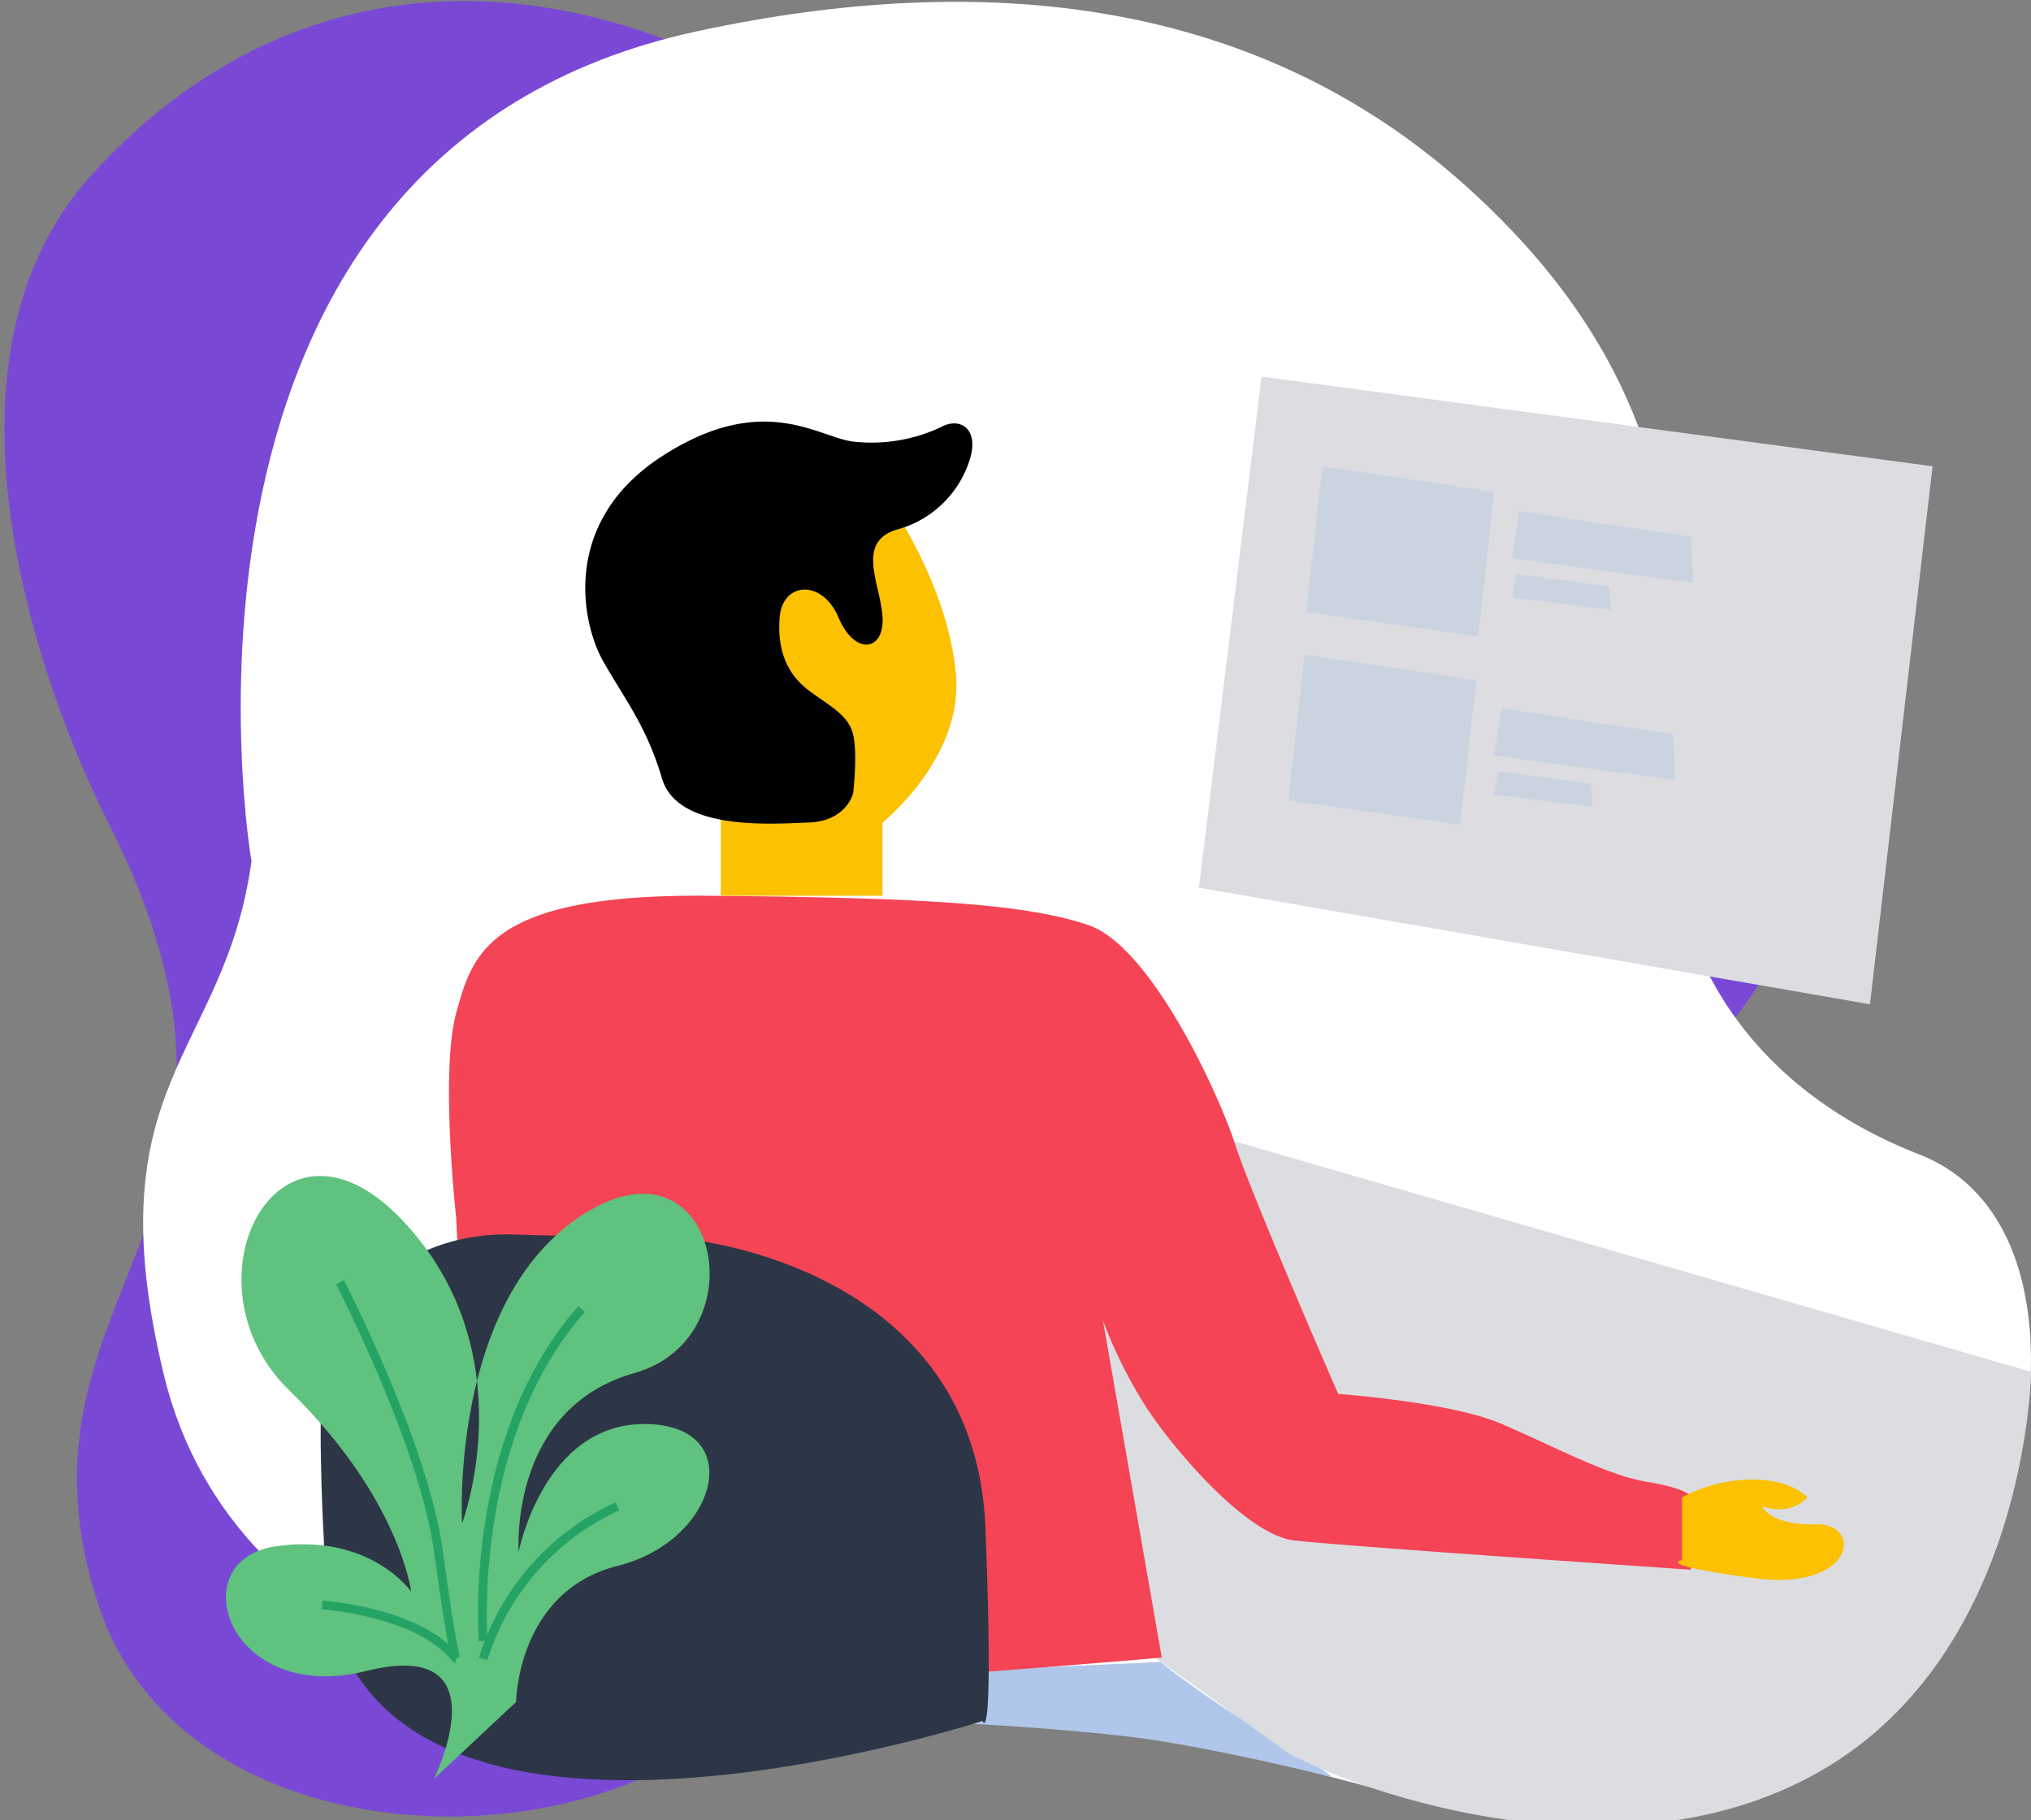 <?xml version="1.0" encoding="UTF-8" standalone="no"?>
<svg
   xmlns:dc="http://purl.org/dc/elements/1.1/"
   xmlns:cc="http://creativecommons.org/ns#"
   xmlns:rdf="http://www.w3.org/1999/02/22-rdf-syntax-ns#"
   xmlns:svg="http://www.w3.org/2000/svg"
   xmlns="http://www.w3.org/2000/svg"
   xmlns:sodipodi="http://sodipodi.sourceforge.net/DTD/sodipodi-0.dtd"
   xmlns:inkscape="http://www.inkscape.org/namespaces/inkscape"
   width="226.542"
   height="203.005"
   viewBox="0 0 231 207"
   version="1.1"
   id="svg42"
   sodipodi:docname="auth-box-icon.svg"
   inkscape:version="0.92.4 (unknown)">
  <rect x="0" y="0" width="231" height="207" fill="#808080" stroke="none"/>
  <sodipodi:namedview
     pagecolor="#ffffff"
     bordercolor="#666666"
     borderopacity="1"
     objecttolerance="10"
     gridtolerance="10"
     guidetolerance="10"
     inkscape:pageopacity="0"
     inkscape:pageshadow="2"
     inkscape:window-width="1366"
     inkscape:window-height="714"
     id="namedview44"
     showgrid="false"
     inkscape:zoom="1.6440698"
     inkscape:cx="21.341203"
     inkscape:cy="71.697143"
     inkscape:window-x="0"
     inkscape:window-y="25"
     inkscape:window-maximized="1"
     inkscape:current-layer="svg42" />
  <defs
     id="defs4">
    <style
       id="style2">
      .cls-1 {
        fill: #7949d6;
      }

      .cls-1, .cls-10, .cls-11, .cls-2, .cls-3, .cls-4, .cls-5, .cls-6, .cls-7, .cls-8, .cls-9 {
        fill-rule: evenodd;
      }

      .cls-2 {
        fill: #fff;
      }

      .cls-3 {
        fill: #b0c6ea;
      }

      .cls-4 {
        fill: #dcdde1;
      }

      .cls-5 {
        fill: #f44455;
      }

      .cls-6 {
        fill: #2d3646;
      }

      .cls-7 {
        fill: #5fc27e;
      }

      .cls-8 {
        fill: none;
        stroke: #24a365;
        stroke-width: 1px;
      }

      .cls-9 {
        fill: #fcc100;
      }

      .cls-10 {
        fill: #7c50d3;
      }

      .cls-11 {
        fill: #cbd3e0;
      }
    </style>
  </defs>
  <path
     class="cls-1"
     d="M12.159,93.225S-13.086,45.33,10.715,19.554C35.874-7.694,70.639-5,101.684,19.554s62.331,34.669,80.862,37.558S210.7,94.67,202.762,107.67s-19.975,30.335-69.311,41.892-35.377,38.52-56.314,50.558-57.7,7.874-66-17.759C-0.474,146.488,35.262,138.487,12.159,93.225Z"
     id="path6" />
  <path
     class="cls-2"
     d="M79.281,3.556C112.457-3.585,143.13-.011,166.7,21.128s25.234,42.835,23.293,65.088,9.705,37.829,28.284,45.061,15.251,39.5,0,60.081-44.644,16.689-63.223,11.682-34.662-8.345-61.559-6.676-66.828-6.675-74.869-40.054,6.932-36.159,9.983-58.412C28.568,98.191,14.962,17.4,79.281,3.556Z"
     id="path8" />
  <path
     class="cls-3"
     d="M110,190v6s14.42,0.764,22,2,16.253,3.264,19,4-10.913-6.4-19-13Z"
     id="path10" />
  <path
     class="cls-4"
     d="M231,156s-0.33,32.764-25,46-56.58-.486-60-3-56-40-56-40l20-38Z"
     id="path12" />
  <path
     class="cls-5"
     d="M51.89,138.525s-1.85-16.582,0-23.326,3.723-13.528,28.422-13.33,36.325,0.912,43.469,3.332,14.869,19.241,16.719,24.993,11.7,28.326,11.7,28.326,12.64,0.912,18.391,3.332,12.082,5.911,16.719,6.665,5.015,1.666,5.015,1.666v8.331s-39.746-2.7-45.141-3.332-13.553-10.2-16.719-15a52.725,52.725,0,0,1-5.016-10l6.688,38.322s-41.976,3.689-53.5,3.332S53.841,185.456,51.89,138.525Z"
     id="path14" />
  <path
     class="cls-6"
     d="M36.843,175.381s-0.666-11.6-.209-18.347,8.112-17.119,21.944-16.643,8.091-.426,17.744.328,34.743,6.972,35.757,33-0.328,21.99-.328,21.99S36.007,220.369,36.843,175.381Z"
     id="path16" />
  <path
     class="cls-7"
     d="M58.692,193.564s0.124-12.637,11.567-15.491,14.816-15.985,3.2-16.127-14.465,14.527-14.465,14.527-1.167-16.289,13.171-20.33,9.44-27.8-5.813-18.051-13.8,35.164-13.8,35.164,7.411-19.524-6.8-34.5-25.383,7.17-12.85,19.362S46.771,181,46.771,181s-4.7-6.719-15.452-5.142S25.9,193.97,41.632,190.036s7.737,12.245,7.737,12.245Z"
     id="path18" />
  <path
     class="cls-8"
     d="M54.952,188.645A28.353,28.353,0,0,1,70.216,171.31"
     id="path20" />
  <path
     class="cls-8"
     d="M54.952,186.606s-1.855-22.96,11.194-37.729"
     id="path22" />
  <path
     class="cls-8"
     d="M38.67,145.818s9.542,18.44,11.194,30.591S51.9,188.645,51.9,188.645"
     id="path24" />
  <path
     class="cls-8"
     d="M36.634,182.527s10.967,0.7,15.264,6.118"
     id="path26" />
  <path
     class="cls-9"
     d="M102.048,58.548s5.952,8.9,6.687,18.328-8.359,16.662-8.359,16.662v8.331H81.985v-10l1.672-26.659Z"
     id="path28" />
  <path
     class="cls-9"
     d="M191.313,170.291a17.032,17.032,0,0,1,8.141-2.04c4.552,0.083,6.1,2.04,6.1,2.04s-1.7,2.16-5.088,1.019c0,0,.74,2.16,6.106,2.04s4.4,7.666-7.123,6.118-8.141-2.039-8.141-2.039v-7.138Z"
     id="path30" />
  <path
     class="cls-10"
     d="M97.032,90.206s-0.735,3.169-5.016,3.332-14.946.982-16.719-5-4.184-8.911-6.688-13.33S63.8,59.322,75.3,51.883s17.76-2.142,21.735-1.666a18.538,18.538,0,0,0,10.031-1.666c1.989-1.086,4.176.044,3.344,3.332a11.928,11.928,0,0,1-8.359,8.331c-4.8,1.413-1.885,6.189-1.672,10s-3.139,4.418-5.016,0-6.378-4.017-6.688,0,1.041,6.605,3.344,8.331,4.489,2.752,5.016,5S97.032,90.206,97.032,90.206Z"
     id="path32"
     style="fill:#000000" />
  <path
     class="cls-4"
     d="M136.361,100.951l7.123-58.123,76.322,10.2-7.123,61.182Z"
     id="path34" />
  <path
     id="Shape_13_copy"
     data-name="Shape 13 copy"
     class="cls-11"
     d="M148.573,69.631L150.4,53.025l19.546,2.913L168.118,72.4Z" />
  <path
     id="Shape_13_copy_2"
     data-name="Shape 13 copy 2"
     class="cls-11"
     d="M146.537,91.045l1.825-16.607,19.545,2.913-1.824,16.461Z" />
  <path
     id="Shape_13_copy_3"
     data-name="Shape 13 copy 3"
     class="cls-11"
     d="M171.978,63.513l0.807-5.39,19.545,2.913,0.211,5.244Z" />
  <path
     id="Shape_13_copy_4"
     data-name="Shape 13 copy 4"
     class="cls-11"
     d="M171.978,67.956l0.439-2.7,10.634,1.457,0.114,2.622Z" />
  <path
     id="Shape_13_copy_5"
     data-name="Shape 13 copy 5"
     class="cls-11"
     d="M169.943,85.947l0.806-5.39L190.3,83.47l0.211,5.244Z" />
  <path
     id="Shape_13_copy_5-2"
     data-name="Shape 13 copy 5"
     class="cls-11"
     d="M169.943,90.39l0.439-2.695,10.633,1.457,0.115,2.622Z" />
</svg>
